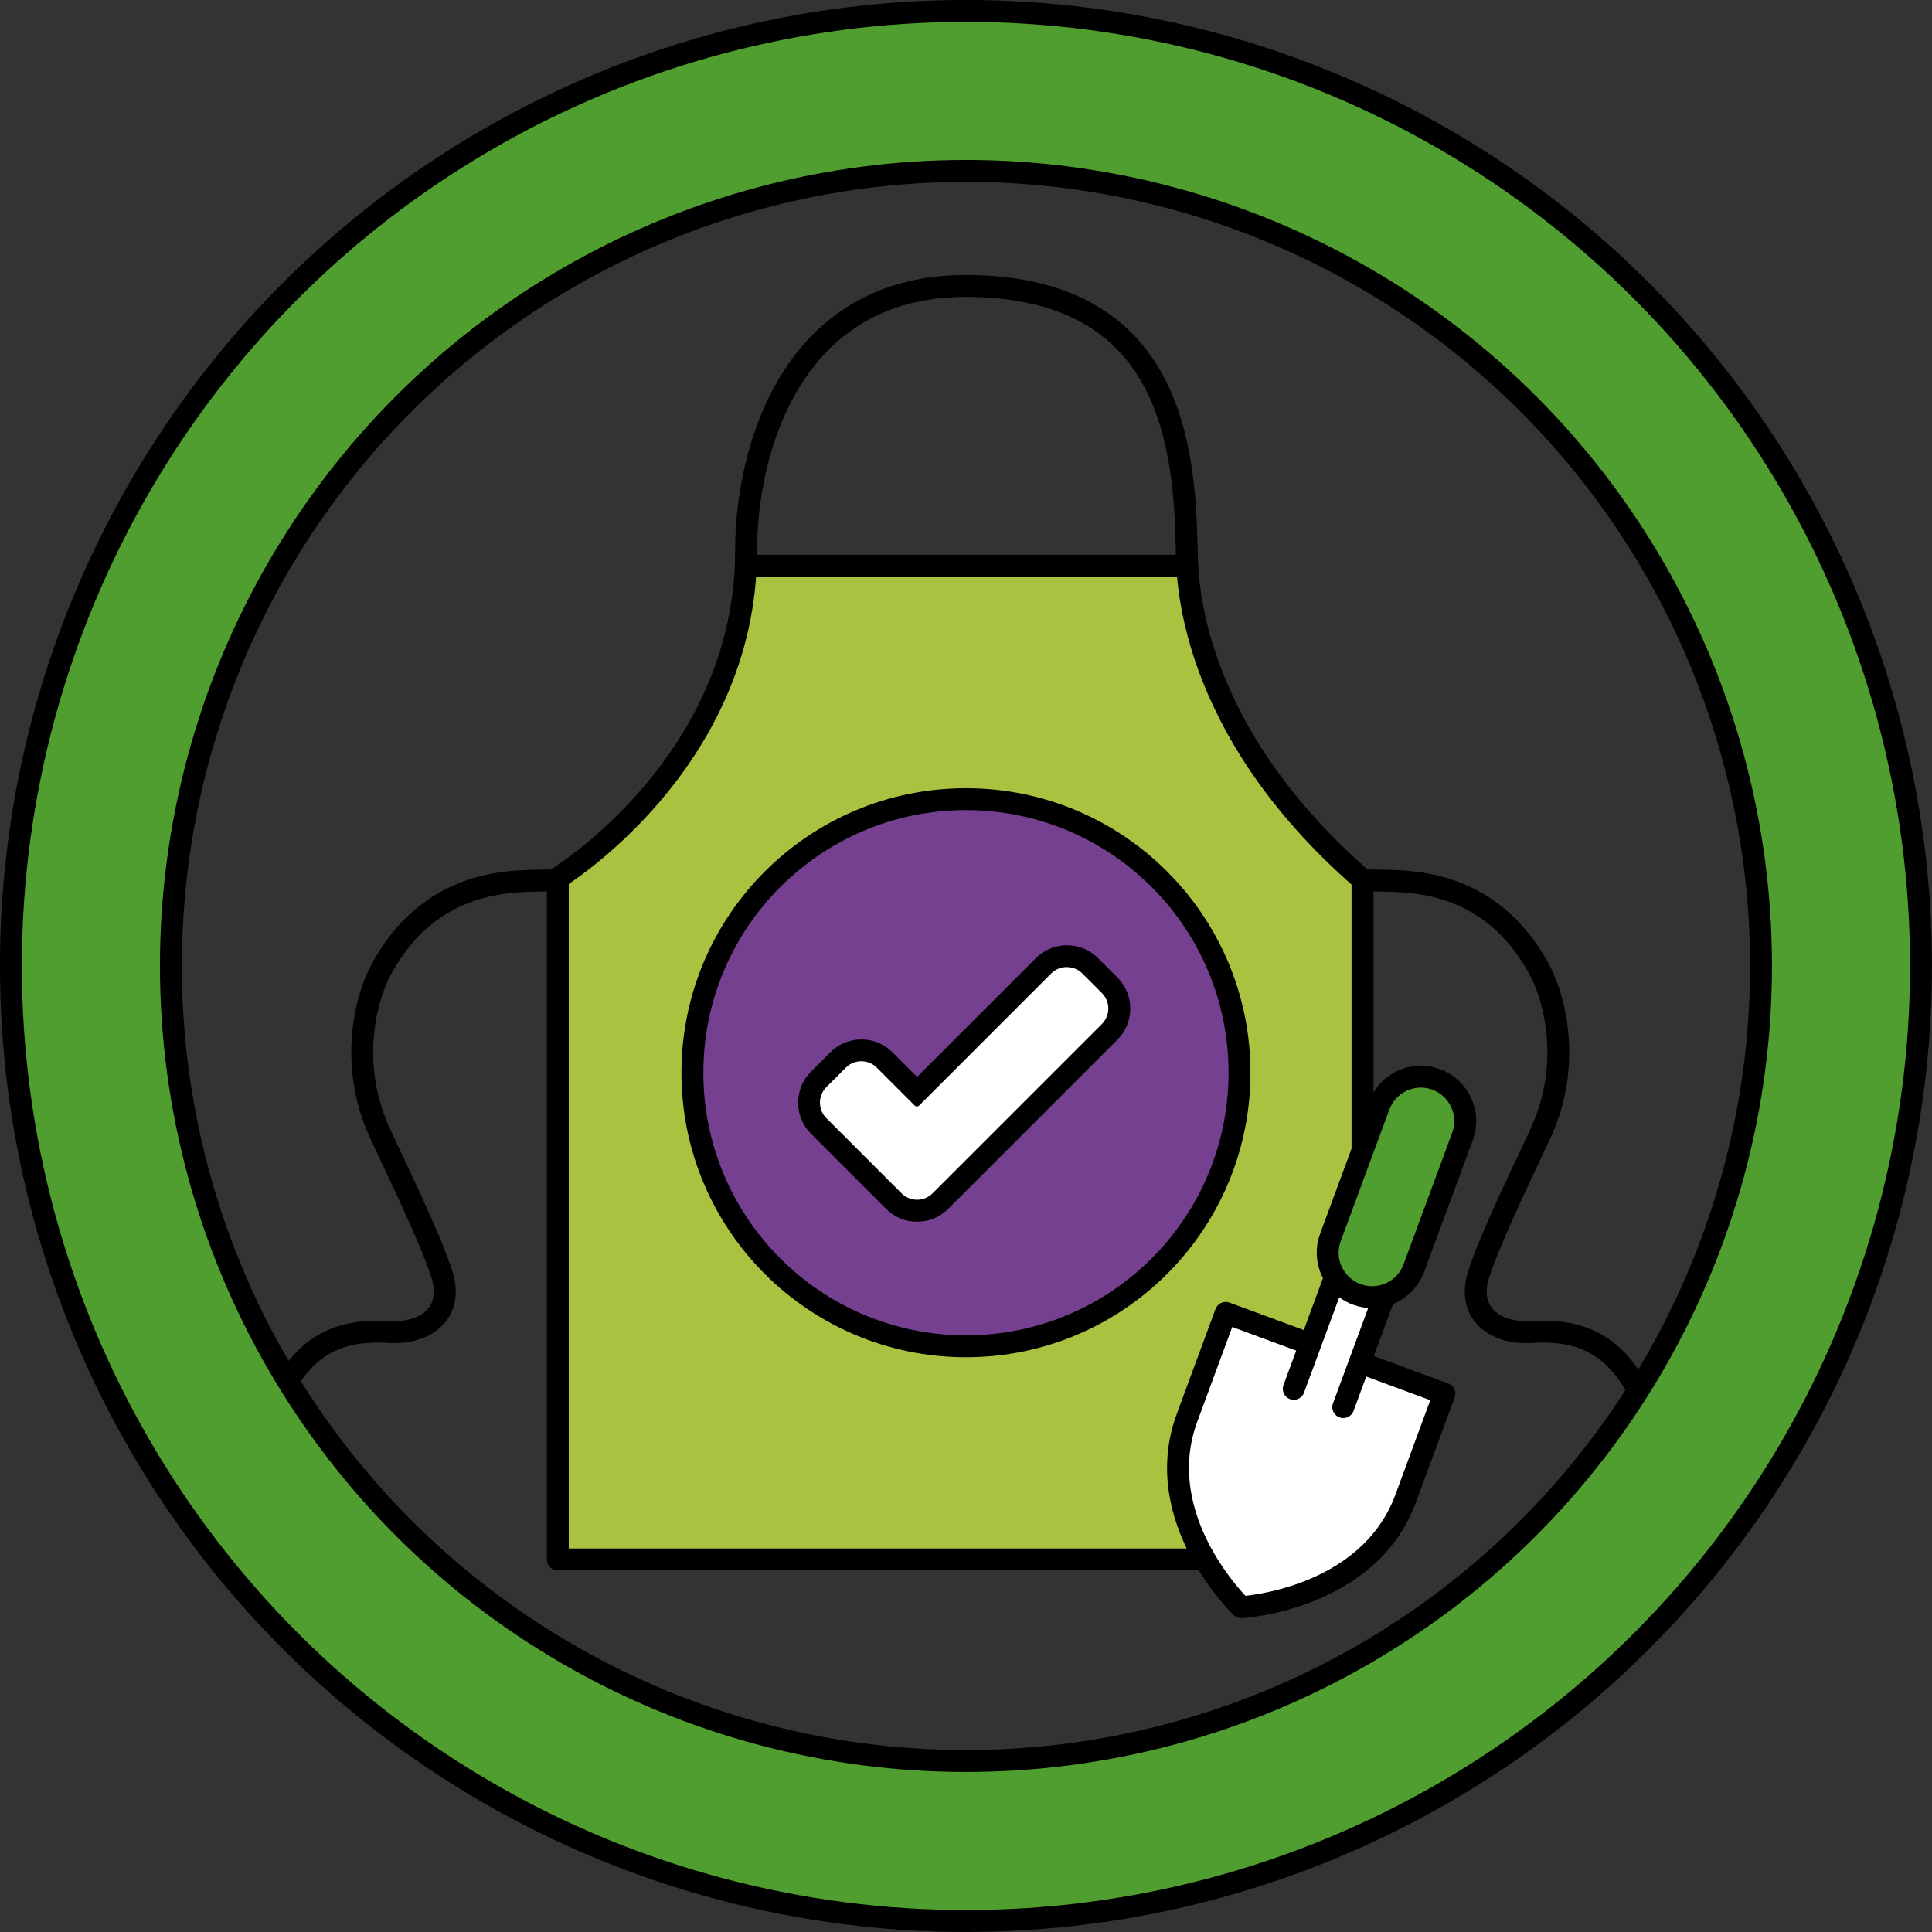 <?xml version="1.0" encoding="UTF-8"?>
<svg id="Layer_2" data-name="Layer 2" xmlns="http://www.w3.org/2000/svg" viewBox="0 0 244.29 244.29">
  <rect x="0" y="0" width="244.29" height="244.29" fill="#333333" stroke="none"/>
  <g id="Layer_1-2" data-name="Layer 1">
    <g>
      <path d="M71.06,111.22v85.96h101.75v-85.96c-16.6-14.45-20.77-30.95-21.83-39.68h-56.48c-3.08,23.83-23.32,39.5-23.32,39.5l-.12.17Z" style="fill: #a9c23f; stroke-width: 0px;"/>
      <line x1="94.34" y1="71.54" x2="149.8" y2="71.54" style="fill: none; stroke: #000; stroke-linecap: round; stroke-linejoin: round; stroke-width: 2.77px;"/>
      <path d="M38.22,194.51s-7.13-10.52-2.23-19.21c3.32-5.88,7.86-7.22,13.26-6.88,4.5.28,8.18-2.34,6.63-7.27-1.55-4.93-7.02-15.97-8.03-18.29-3.84-8.77-1.41-16.98.28-20.14,7.21-13.46,19.78-10.88,21.9-11.5" style="fill: none; stroke: #000; stroke-linecap: round; stroke-linejoin: round; stroke-width: 2.77px;"/>
      <path d="M204.62,194.51s7.13-10.52,2.23-19.21c-3.32-5.88-7.86-7.22-13.26-6.88-4.5.28-8.18-2.34-6.63-7.27,1.55-4.93,7.02-15.97,8.03-18.29,3.84-8.77,1.41-16.98-.28-20.14-7.21-13.46-19.78-10.88-21.9-11.5" style="fill: none; stroke: #000; stroke-linecap: round; stroke-linejoin: round; stroke-width: 2.77px;"/>
      <path d="M70.23,111.22s24.11-14.53,24.11-41.62c0-12.77,5.82-33.44,27.73-33.44,26.25,0,27.73,20.66,27.99,33.44.06,2.71-.26,22.05,22.22,41.62v85.96h-101.75v-85.96" style="fill: none; stroke: #000; stroke-linecap: round; stroke-linejoin: round; stroke-width: 2.77px;"/>
      <circle cx="122.14" cy="135.64" r="34.59" style="fill: #75408f; stroke: #000; stroke-linecap: round; stroke-linejoin: round; stroke-width: 2.77px;"/>
      <g>
        <path d="M115.96,153.1c-1.11,0-2.15-.43-2.94-1.22l-9.5-9.51c-.79-.79-1.22-1.83-1.22-2.94s.43-2.16,1.22-2.94l2.46-2.46c.79-.79,1.83-1.22,2.94-1.22s2.15.43,2.94,1.22l4.1,4.1,16.01-16.01c.79-.79,1.83-1.22,2.94-1.22s2.15.43,2.94,1.22l2.46,2.46c.79.79,1.22,1.83,1.22,2.94s-.43,2.16-1.22,2.94l-16.01,16.01-.98.98-4.43,4.43c-.79.79-1.83,1.22-2.94,1.22Z" style="fill: #fff; stroke-width: 0px;"/>
        <path d="M134.91,122.29c.71,0,1.42.27,1.96.81l2.46,2.46c1.08,1.08,1.08,2.84,0,3.92l-16.98,16.98h0s-4.43,4.43-4.43,4.43c-.54.54-1.25.81-1.96.81s-1.42-.27-1.96-.81l-9.51-9.51c-1.08-1.08-1.08-2.84,0-3.92l2.46-2.46c.54-.54,1.25-.81,1.96-.81s1.42.27,1.96.81l4.8,4.8c.08.08.18.11.27.11s.2-.04.27-.11l16.71-16.71c.54-.54,1.25-.81,1.96-.81M134.91,119.52c-1.48,0-2.87.58-3.92,1.62l-15.03,15.03-3.12-3.12c-1.05-1.05-2.44-1.62-3.92-1.62s-2.87.58-3.92,1.62l-2.46,2.46c-2.16,2.16-2.16,5.68,0,7.84l9.51,9.51c1.05,1.05,2.44,1.62,3.92,1.62s2.87-.58,3.92-1.62l4.43-4.43,1.95-1.95h0s15.03-15.03,15.03-15.03c2.16-2.16,2.16-5.68,0-7.84l-2.46-2.46c-1.05-1.05-2.44-1.62-3.92-1.62h0Z" style="fill: #000; stroke-width: 0px;"/>
      </g>
      <path d="M122.14,242.25C55.92,242.25,2.04,188.37,2.04,122.14S55.92,2.04,122.14,2.04s120.1,53.88,120.1,120.1-53.88,120.1-120.1,120.1ZM122.14,22.34c-55.03,0-99.81,44.77-99.81,99.81s44.77,99.81,99.81,99.81,99.81-44.77,99.81-99.81S177.18,22.34,122.14,22.34Z" style="fill: #509e2f; stroke-width: 0px;"/>
      <circle cx="122.14" cy="122.14" r="120.76" style="fill: none; stroke: #000; stroke-linecap: round; stroke-linejoin: round; stroke-width: 2.77px;"/>
      <circle cx="122.14" cy="122.14" r="100.53" style="fill: none; stroke: #000; stroke-linecap: round; stroke-linejoin: round; stroke-width: 2.77px;"/>
      <g>
        <rect x="166.65" y="159.73" width="5.51" height="19.19" transform="translate(69.74 -48.47) rotate(20.42)" style="fill: #fff; stroke-width: 0px;"/>
        <path d="M165.44,169.87l-10.45-3.86-4.89,13.24c-4.76,12.88,6.85,23.97,6.85,23.97,0,0,16.03-.87,20.79-13.75l4.89-13.24-10.45-3.86" style="fill: #fff; stroke: #000; stroke-linecap: round; stroke-linejoin: round; stroke-width: 2.77px;"/>
        <path d="M181.6,136.49c-2.91-1.08-6.14.41-7.22,3.32l-6.15,16.64c-1.08,2.91.41,6.14,3.32,7.22,2.91,1.08,6.14-.41,7.22-3.32l6.15-16.64c1.08-2.91-.41-6.14-3.32-7.22Z" style="fill: #509e2f; stroke: #000; stroke-linecap: round; stroke-linejoin: round; stroke-width: 2.77px;"/>
        <line x1="169.85" y1="177.92" x2="175.03" y2="163.89" style="fill: #fff; stroke: #000; stroke-linecap: round; stroke-linejoin: round; stroke-width: 2.77px;"/>
        <line x1="168.77" y1="161.58" x2="163.59" y2="175.61" style="fill: #fff; stroke: #000; stroke-linecap: round; stroke-linejoin: round; stroke-width: 2.77px;"/>
      </g>
    </g>
  </g>
</svg>